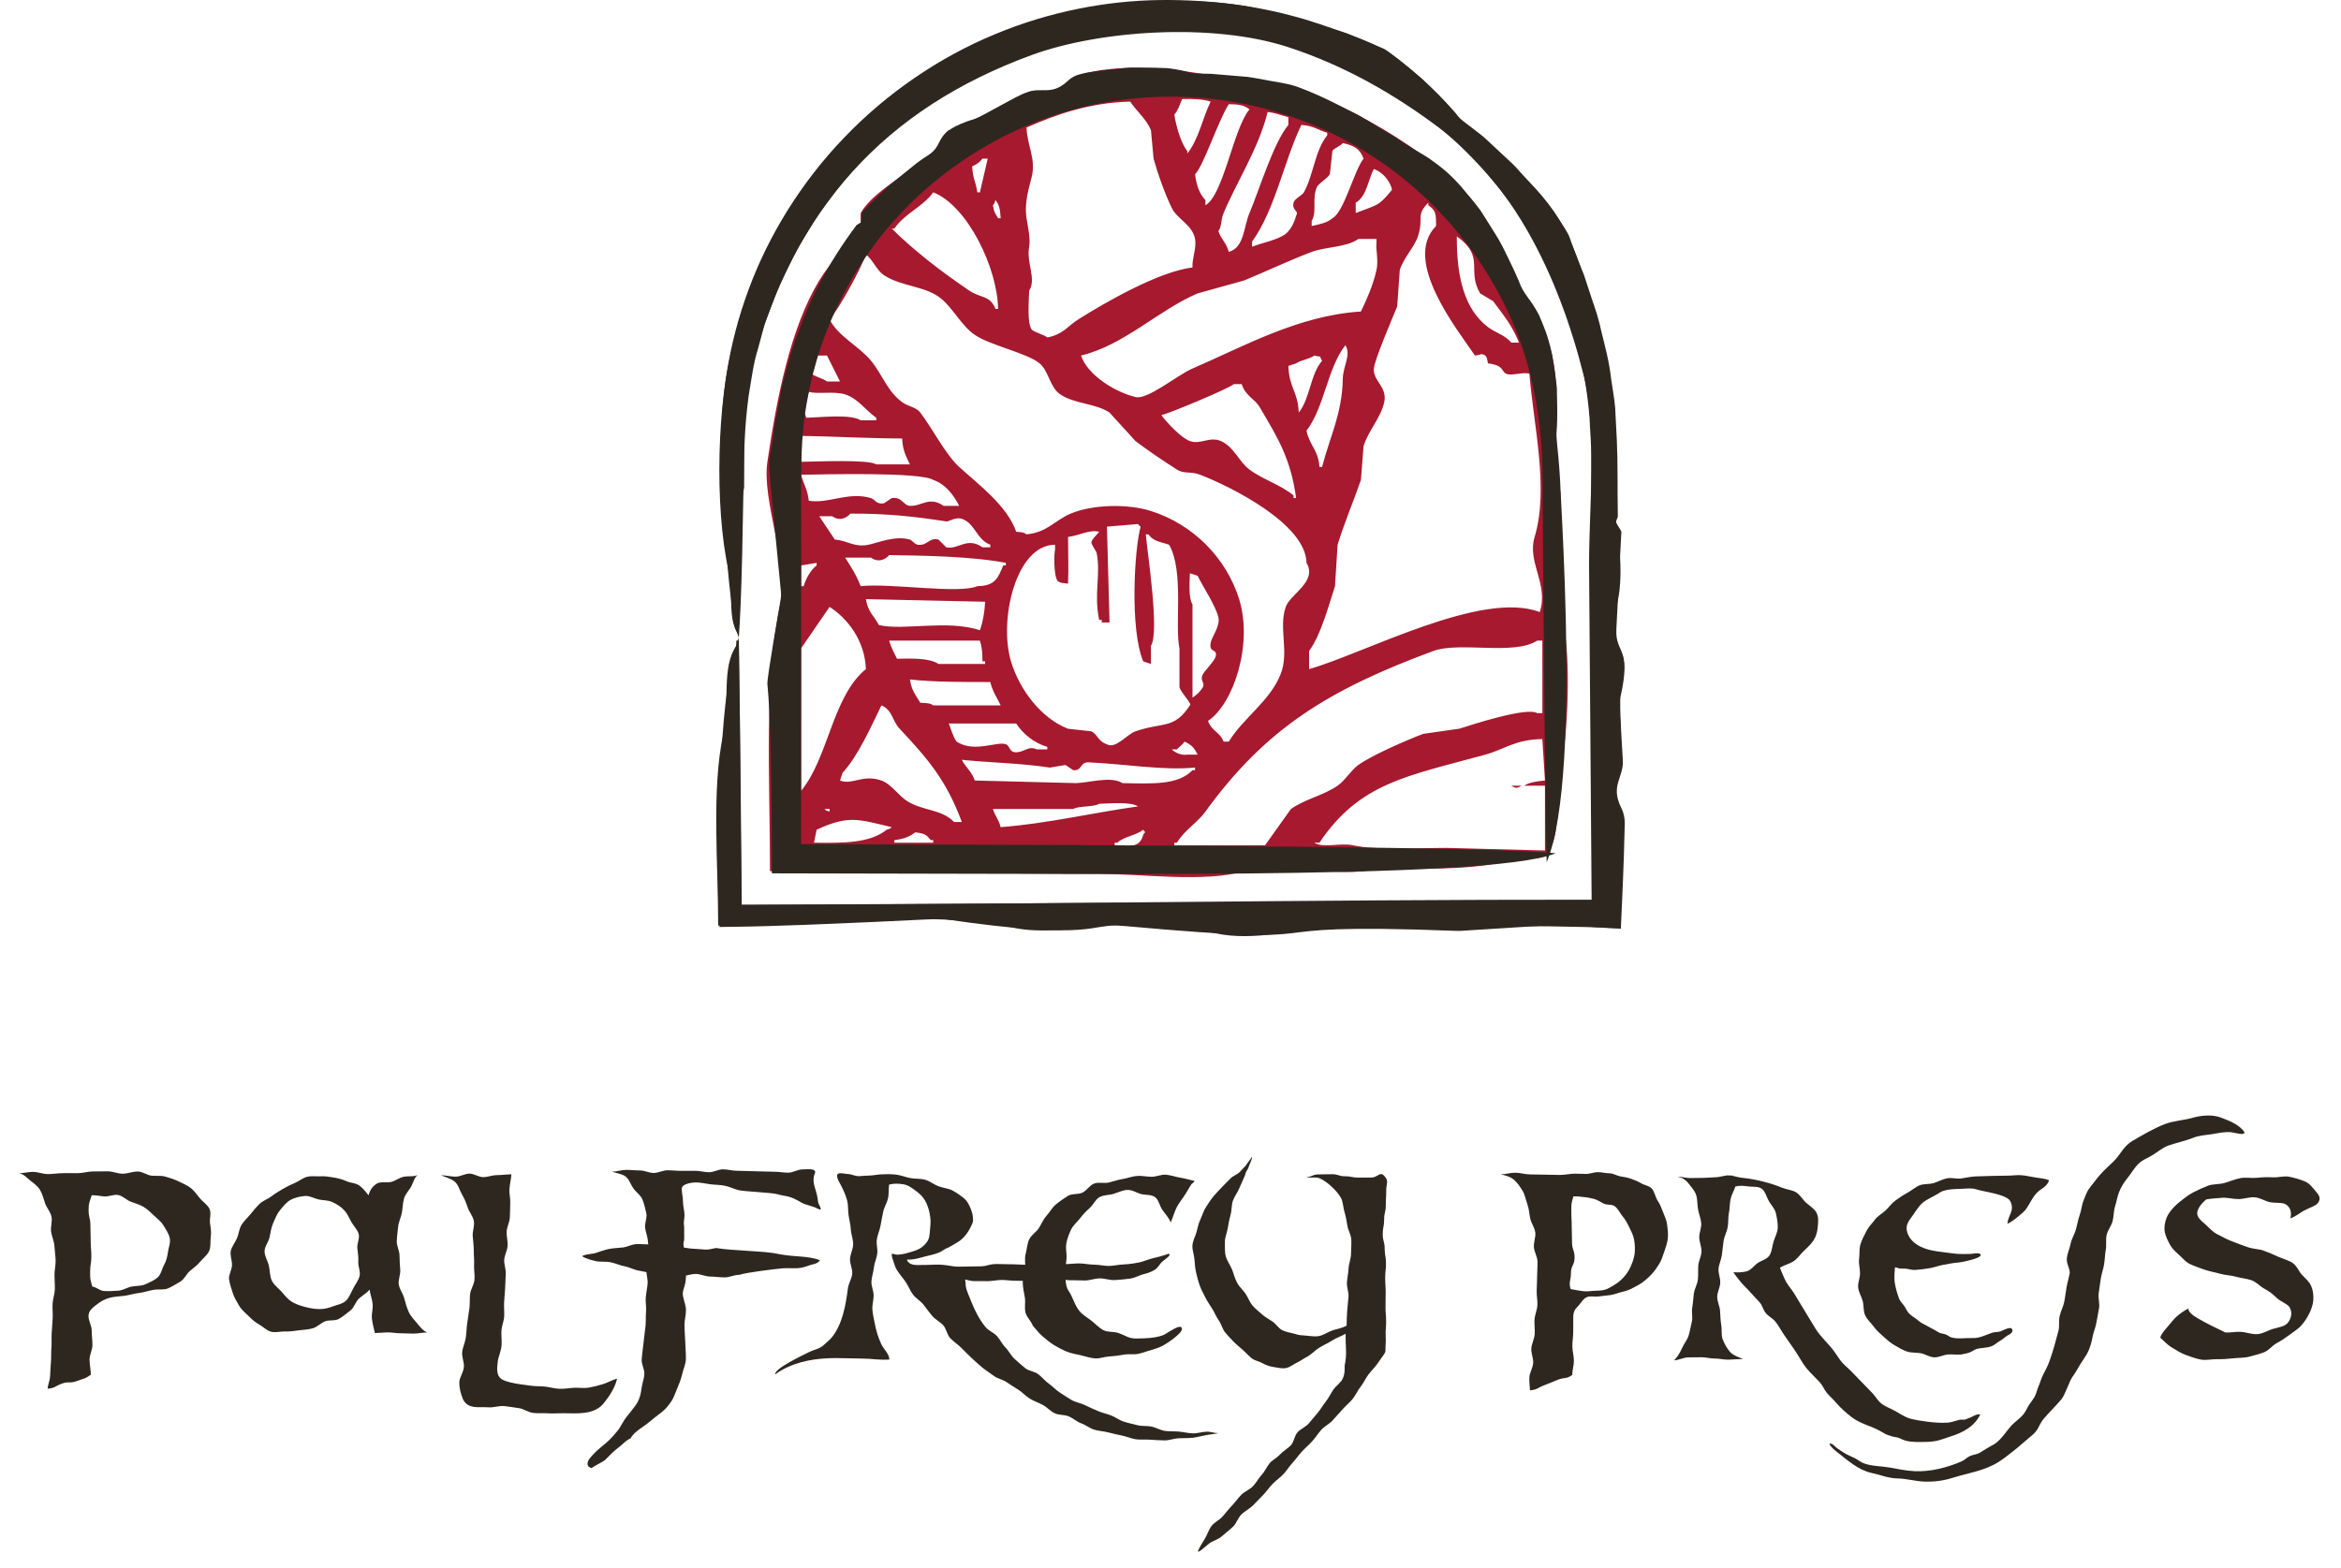 <svg width="100" height="67" viewBox="0 0 100 67" fill="none" xmlns="http://www.w3.org/2000/svg">
  <g style="mix-blend-mode:multiply">
  <path d="M67.989 38.444C55.867 38.434 43.683 38.653 31.673 38.665C31.636 34.902 31.6 31.135 31.562 27.371H31.453C31.453 27.445 31.453 27.52 31.453 27.593C30.807 28.522 31.182 30.047 30.898 31.357C30.386 33.729 30.679 36.85 30.678 39.551C35.06 39.549 39.578 38.834 43.411 39.662C44.341 39.861 45.974 39.712 46.733 39.551C48.065 39.265 50.791 39.637 51.937 39.882C53.597 40.239 55.367 39.679 56.809 39.662C61.256 39.605 65.188 39.492 69.209 39.662C69.246 38.037 69.281 36.413 69.321 34.79C69.244 34.406 68.84 34.084 68.988 33.462C69.144 32.81 69.296 31.67 69.209 30.694C69.187 30.426 69.017 30.191 69.099 29.807C69.186 29.402 69.5 28.689 69.321 28.037C69.284 27.909 69.019 27.588 68.988 27.483C68.836 26.984 69.025 26.044 69.099 25.712C69.393 24.392 69.083 22.629 68.988 21.946C68.988 20.471 68.988 18.994 68.988 17.518C68.377 14.794 68.03 12.355 66.995 10.1C66.107 8.163 64.101 6.575 62.456 5.339C62.231 5.169 62.188 4.906 62.013 4.674C61.493 3.989 59.885 2.546 59.134 2.128C57.809 1.392 55.699 0.88 54.151 0.468C50.902 -0.396 46.262 0.196 43.744 1.133C37.128 3.593 33.43 7.622 31.343 14.64C30.638 17.008 30.506 21.654 31.122 24.384C31.342 25.358 31.059 26.488 31.564 27.151C31.544 25.357 31.425 22.507 31.786 20.84C31.786 20.25 31.786 19.659 31.786 19.069C31.789 17.857 31.831 16.716 32.118 15.637C33.912 8.902 37.818 4.639 44.076 2.35C46.967 1.292 51.794 0.955 55.037 2.017C57.483 2.819 59.595 4.052 61.459 5.45C64.601 7.809 66.554 11.673 67.659 16.079C68.23 18.355 67.88 21.535 67.88 24.162C67.915 28.922 67.952 33.684 67.989 38.444Z" fill="#2E271F"/>
  <path d="M32.891 37.226C37.403 37.223 42.17 37.336 46.842 37.336C48.76 37.337 51.468 37.722 53.153 37.226C54.753 36.754 57.254 37.572 58.8 37.116C59.354 37.116 59.906 37.116 60.46 37.116C61.691 37.115 63.28 37.101 64.337 36.784C65.012 36.581 65.933 36.816 66.108 36.451C66.733 35.571 66.391 34.175 66.661 32.91C66.982 31.401 67.112 28.169 66.772 26.598C66.547 25.56 66.856 24.177 66.661 23.277C66.661 22.539 66.661 21.801 66.661 21.063C66.267 19.253 66.749 16.627 66.218 14.863C65.92 13.874 65.312 13.12 64.889 12.316C64.278 11.154 63.936 10.033 63.227 8.994C61.797 6.891 57.814 4.535 55.144 3.68C54.234 3.388 53.426 3.574 52.377 3.348C50.809 3.009 48.173 2.662 46.398 3.126C45.847 3.271 45.529 3.749 45.069 3.902C44.737 3.902 44.405 3.902 44.073 3.902C43.165 4.158 42.355 4.869 41.527 5.231C41.196 5.341 40.863 5.452 40.53 5.563C40.167 5.812 40.093 6.405 39.756 6.669C38.911 7.328 37.267 8.195 36.765 9.105C36.765 9.253 36.765 9.4 36.765 9.548C36.389 10.243 35.462 11.213 34.995 11.984C33.764 14.017 33.186 16.979 32.78 19.735C32.535 21.402 33.713 24.115 33.333 25.825C32.621 29.027 32.892 33.199 32.891 37.226ZM50.496 4.232C50.945 4.222 51.419 4.239 51.714 4.343C51.369 5.043 51.198 5.977 50.717 6.557V6.447C50.448 6.143 50.229 5.349 50.163 4.896C50.32 4.725 50.399 4.467 50.496 4.232ZM50.939 11.429C49.499 11.601 47.194 12.933 46.066 13.644C45.608 13.932 45.412 14.294 44.737 14.419C44.564 14.284 44.246 14.225 44.073 14.087C43.868 13.775 43.949 12.925 43.962 12.426C44.284 11.909 43.836 11.249 43.962 10.543C44.024 10.197 43.915 9.737 43.851 9.326C43.745 8.62 43.972 7.985 44.073 7.554C44.26 6.762 43.875 6.236 43.851 5.45C45.118 4.891 46.535 4.386 48.28 4.343C48.543 4.748 48.972 5.087 49.165 5.561C49.203 5.967 49.24 6.373 49.277 6.778C49.465 7.456 49.741 8.229 50.052 8.882C50.28 9.362 50.939 9.604 51.049 10.211C51.121 10.608 50.914 11.03 50.939 11.429ZM52.489 4.453C52.91 4.454 53.152 4.493 53.374 4.674C52.688 5.478 52.268 8.331 51.492 8.771C51.492 8.698 51.492 8.623 51.492 8.549C51.234 8.283 51.107 7.911 51.049 7.443C51.388 7.143 52.044 5.144 52.489 4.453ZM54.149 4.786C54.536 4.831 54.694 4.925 55.035 5.007C55.035 5.118 55.035 5.228 55.035 5.339C54.405 6.084 53.779 8.148 53.374 9.103C53.117 9.707 53.158 10.576 52.489 10.764C52.373 10.337 52.182 10.266 52.046 9.879C52.195 9.66 52.145 9.393 52.268 9.104C52.848 7.727 53.761 6.354 54.149 4.786ZM55.589 5.339C56.138 5.377 56.254 5.546 56.695 5.672V5.782C56.165 6.441 56.118 7.446 55.699 8.218C55.628 8.35 55.299 8.485 55.257 8.66C55.173 9.007 55.506 8.992 55.366 9.214C55.283 9.521 55.14 9.813 54.923 9.99C54.565 10.264 53.917 10.368 53.485 10.543C53.485 10.47 53.485 10.395 53.485 10.323C54.467 8.964 54.845 6.888 55.589 5.339ZM57.36 6.114C57.815 6.213 58.1 6.354 58.246 6.778C57.838 7.302 57.412 9.067 56.917 9.325C56.705 9.516 56.368 9.587 56.031 9.657C56.031 9.582 56.031 9.509 56.031 9.435C56.272 9.046 56.033 8.485 56.253 7.996C56.324 7.835 56.72 7.614 56.807 7.443C56.842 7.11 56.88 6.778 56.917 6.447C56.978 6.333 57.263 6.246 57.36 6.114ZM41.969 6.778C42.044 6.778 42.117 6.778 42.192 6.778C42.081 7.258 41.969 7.738 41.858 8.218H41.749C41.682 7.748 41.56 7.664 41.527 7.11C41.739 7.005 41.831 6.955 41.969 6.778ZM58.688 7.221C59.048 7.349 59.371 7.708 59.464 8.107C58.874 8.83 58.855 8.735 57.912 9.103C57.912 8.956 57.912 8.807 57.912 8.659C58.385 8.396 58.439 7.674 58.688 7.221ZM39.865 8.218C41.335 8.794 42.614 11.466 42.634 13.199H42.523C42.292 12.609 41.895 12.749 41.416 12.425C40.263 11.645 39.072 10.737 38.094 9.768H38.206C38.636 9.124 39.426 8.839 39.865 8.218ZM42.523 8.549C42.692 8.759 42.721 8.947 42.745 9.325H42.634C42.51 9.093 42.475 9.122 42.414 8.771C42.502 8.658 42.451 8.741 42.523 8.549ZM63.561 15.526C64.256 15.613 64.121 15.861 64.336 15.969C64.55 16.077 65.07 15.882 65.332 15.969C65.492 18.088 66.18 20.862 65.554 22.944C65.224 24.035 66.164 24.962 65.774 26.155C63.305 25.197 58.261 27.931 55.92 28.591C55.92 28.332 55.92 28.074 55.92 27.815C56.42 27.149 56.755 25.875 57.026 25.048C57.064 24.457 57.1 23.867 57.138 23.277C57.396 22.422 57.841 21.357 58.134 20.509C58.171 20.029 58.206 19.548 58.246 19.069C58.425 18.447 58.987 17.848 59.13 17.186C59.273 16.529 58.636 16.266 58.688 15.748C58.73 15.325 59.495 13.561 59.684 13.092C59.72 12.575 59.758 12.058 59.794 11.541C59.937 11.045 60.42 10.557 60.569 10.101C60.834 9.293 60.458 9.218 61.013 8.661V8.772C61.327 8.99 61.347 9.106 61.344 9.658C59.877 11.13 62.265 14.095 63.005 15.192C63.32 15.158 63.234 15.076 63.449 15.192C63.533 15.312 63.516 15.298 63.561 15.526ZM62.231 10.1C63.461 10.982 62.634 11.53 63.227 12.537C63.412 12.646 63.596 12.757 63.781 12.867C64.231 13.483 64.569 13.863 64.889 14.639C64.778 14.639 64.667 14.639 64.557 14.639C64.293 14.314 63.897 14.231 63.561 13.975C62.572 13.224 62.22 11.879 62.231 10.1ZM58.023 10.211C58.282 10.211 58.54 10.211 58.799 10.211C58.799 10.284 58.799 10.359 58.799 10.433C58.756 10.539 58.893 11.136 58.799 11.54C58.644 12.209 58.393 12.775 58.134 13.311C55.437 13.48 53.064 14.838 50.939 15.747C50.302 16.019 49.005 17.105 48.502 16.965C47.613 16.747 46.457 16.024 46.177 15.192C48.033 14.746 49.484 13.247 51.159 12.537C51.822 12.351 52.488 12.167 53.152 11.982C54.038 11.617 55.11 11.111 56.031 10.764C56.633 10.538 57.53 10.573 58.023 10.211ZM36.988 10.876C37.293 11.103 37.452 11.559 37.763 11.761C38.528 12.259 39.526 12.209 40.199 12.757C40.715 13.178 41.075 13.925 41.638 14.307C42.317 14.77 43.872 15.081 44.406 15.525C44.799 15.851 44.845 16.553 45.292 16.853C45.906 17.266 46.795 17.229 47.396 17.629C47.765 18.035 48.134 18.441 48.504 18.847C49.051 19.261 49.711 19.706 50.274 20.064C50.595 20.268 50.854 20.125 51.27 20.287C52.596 20.799 55.786 22.395 55.809 24.05C56.289 24.851 55.114 25.383 54.923 25.932C54.607 26.843 55.083 27.856 54.703 28.811C54.24 29.968 53.124 30.659 52.489 31.689C52.415 31.689 52.341 31.689 52.268 31.689C52.091 31.25 51.775 31.268 51.603 30.804C52.677 30.095 53.535 27.548 52.932 25.601C52.38 23.824 50.945 22.398 49.166 21.835C48.149 21.513 46.665 21.559 45.736 21.946C45.075 22.221 44.733 22.753 43.852 22.832C43.722 22.743 43.666 22.746 43.409 22.721C43.019 21.603 41.791 20.698 40.974 19.953C40.391 19.422 39.816 18.287 39.312 17.629C39.133 17.392 38.786 17.368 38.538 17.185C37.908 16.724 37.703 16.026 37.208 15.415C36.725 14.812 35.786 14.364 35.438 13.644C35.839 13.211 36.798 11.445 36.988 10.876ZM57.471 14.75C57.729 15.171 57.373 15.614 57.36 16.19C57.328 17.695 56.814 18.638 56.475 19.953H56.364C56.307 19.204 55.944 19.054 55.81 18.404C56.593 17.363 56.688 15.757 57.471 14.75ZM34.884 15.192C35.032 15.192 35.179 15.192 35.327 15.192C35.511 15.562 35.697 15.932 35.882 16.301C35.697 16.301 35.511 16.301 35.327 16.301C35.152 16.165 34.835 16.106 34.663 15.969C34.804 15.776 34.85 15.5 34.884 15.192ZM56.142 15.192C56.501 15.285 56.312 15.14 56.475 15.415C55.972 15.994 55.964 17.032 55.478 17.629C55.441 16.708 55.069 16.596 55.035 15.637C55.144 15.598 55.257 15.562 55.366 15.526C55.573 15.383 55.949 15.345 56.142 15.192ZM52.709 16.412C52.821 16.412 52.932 16.412 53.041 16.412C53.206 16.93 53.598 17.032 53.816 17.407C54.534 18.638 55.13 19.541 55.366 21.282H55.257V21.172C54.712 20.714 53.965 20.504 53.374 20.064C52.929 19.735 52.705 19.086 52.156 18.847C51.665 18.635 51.282 19.011 50.828 18.847C50.457 18.714 49.843 18.055 49.61 17.74C49.977 17.653 52.446 16.626 52.709 16.412ZM34.551 16.743C34.914 16.854 35.632 16.704 36.102 16.853C36.664 17.032 36.986 17.549 37.431 17.849V17.96C37.208 17.96 36.988 17.96 36.766 17.96C36.341 17.684 35.082 17.834 34.441 17.849C34.404 17.739 34.368 17.628 34.33 17.517C34.428 17.37 34.492 16.915 34.551 16.743ZM34.219 18.625C35.548 18.643 37.059 18.733 38.537 18.736C38.562 19.252 38.701 19.493 38.869 19.842C38.389 19.842 37.91 19.842 37.43 19.842C37.09 19.626 34.977 19.722 34.219 19.733C34.219 19.364 34.219 18.994 34.219 18.625ZM34.219 20.287C35.13 20.271 39.323 20.16 39.864 20.507C40.375 20.675 40.747 21.159 40.973 21.615C40.751 21.615 40.529 21.615 40.308 21.615C39.692 21.19 39.379 21.637 38.868 21.615C38.589 21.603 38.536 21.213 38.092 21.283L37.761 21.505C37.425 21.567 37.371 21.331 37.206 21.283C36.224 20.994 35.383 21.542 34.549 21.394C34.495 20.909 34.333 20.7 34.219 20.287ZM36.324 21.947C37.842 21.94 39.018 22.06 40.421 22.28C40.54 22.298 40.81 22.077 41.086 22.169C41.657 22.361 41.707 23.052 42.302 23.276V23.386C42.193 23.386 42.081 23.386 41.97 23.386C41.296 22.922 40.948 23.497 40.421 23.386L40.088 23.055C39.658 22.96 39.64 23.329 39.203 23.276C39.083 23.261 38.935 23.072 38.871 23.055C38.234 22.876 37.519 23.188 37.101 23.276C36.487 23.403 36.21 23.095 35.66 23.055C35.439 22.722 35.217 22.39 34.996 22.058C35.179 22.058 35.365 22.058 35.55 22.058C35.842 22.268 36.135 22.165 36.324 21.947ZM45.624 24.937C45.65 24.193 45.627 23.815 45.624 22.944C46.183 22.864 46.516 22.622 46.952 22.722C46.87 22.84 46.658 23.013 46.62 23.165C46.601 23.243 46.835 23.572 46.842 23.609C47.036 24.587 46.714 25.316 46.952 26.487H47.063V26.598C47.173 26.598 47.285 26.598 47.396 26.598C47.359 25.233 47.323 23.868 47.285 22.503C47.729 22.465 48.17 22.428 48.613 22.392C48.714 22.512 48.605 22.4 48.724 22.503C48.459 23.442 48.253 26.855 48.834 28.259C48.945 28.296 49.056 28.333 49.165 28.371C49.165 28.112 49.165 27.854 49.165 27.595C49.538 27.017 49.019 23.669 48.945 22.834H49.056C49.279 23.142 49.549 23.14 49.941 23.277C50.587 24.403 50.172 26.722 50.383 27.706C50.383 28.259 50.383 28.813 50.383 29.367C50.455 29.614 50.95 30.097 50.828 30.142C50.145 31.173 49.706 30.839 48.502 31.249C48.151 31.369 47.656 32.018 47.284 31.803C46.901 31.679 46.891 31.383 46.619 31.249C46.288 31.213 45.955 31.176 45.623 31.139C44.482 30.698 43.551 29.477 43.186 28.26C42.655 26.48 43.402 23.275 45.068 23.278C45.068 23.351 45.068 23.425 45.068 23.499C45.028 23.614 44.995 24.558 45.179 24.828C45.311 24.914 45.367 24.912 45.624 24.937ZM37.984 23.719C39.408 23.741 41.464 23.765 42.967 24.05V24.161H42.856C42.632 24.678 42.531 25.039 41.749 25.046C40.992 25.388 38.051 24.911 36.765 25.046C36.575 24.556 36.352 24.218 36.101 23.828C36.469 23.828 36.84 23.828 37.207 23.828C37.502 24.039 37.797 23.936 37.984 23.719ZM34.219 24.162C34.44 24.125 34.662 24.087 34.883 24.051V24.162C34.624 24.362 34.437 24.7 34.329 25.047H34.219C34.219 24.752 34.219 24.456 34.219 24.162ZM50.828 24.493C50.939 24.531 51.049 24.568 51.159 24.605C51.4 25.096 51.936 25.896 52.045 26.377C52.133 26.769 51.76 27.189 51.714 27.484C51.644 27.914 52.002 27.699 51.934 28.038C51.898 28.225 51.446 28.679 51.382 28.813C51.241 29.094 51.486 29.158 51.382 29.367C51.251 29.568 51.139 29.677 50.939 29.808C50.939 28.48 50.939 27.152 50.939 25.823C50.768 25.566 50.815 24.925 50.828 24.493ZM36.988 25.601C38.686 25.637 40.382 25.674 42.081 25.712C42.063 26.138 41.983 26.592 41.859 26.929C40.442 26.467 38.601 26.959 37.543 26.708C37.323 26.289 37.081 26.164 36.988 25.601ZM35.437 25.933C36.214 26.431 36.943 27.374 36.988 28.59C35.553 29.76 35.399 32.36 34.22 33.793C34.22 31.764 34.22 29.734 34.22 27.704C34.625 27.114 35.031 26.523 35.437 25.933ZM37.984 27.372C39.275 27.372 40.568 27.372 41.858 27.372C41.938 27.6 41.969 27.89 41.969 28.258H42.08V28.37C41.416 28.37 40.751 28.37 40.087 28.37C39.703 28.11 38.944 28.136 38.317 28.148C38.189 27.875 38.072 27.7 37.984 27.372ZM65.663 27.372C65.737 27.372 65.811 27.372 65.884 27.372C65.884 28.406 65.884 29.44 65.884 30.472C65.811 30.472 65.737 30.472 65.663 30.472C65.226 30.202 62.911 30.953 62.342 31.136C61.825 31.21 61.308 31.285 60.791 31.358C60.117 31.615 58.627 32.256 58.023 32.687C57.712 32.907 57.451 33.358 57.138 33.573C56.513 34.001 55.778 34.127 55.144 34.568C54.777 35.085 54.407 35.602 54.038 36.119C52.746 36.119 51.455 36.119 50.163 36.119V36.008H50.273C50.608 35.459 51.14 35.165 51.491 34.679C54.078 31.114 56.769 29.465 61.234 27.814C62.344 27.406 64.701 28.016 65.663 27.372ZM38.87 29.033C39.854 29.144 41.152 29.144 42.302 29.143C42.399 29.543 42.583 29.806 42.746 30.14C41.786 30.14 40.827 30.14 39.866 30.14C39.724 30.043 39.594 30.041 39.313 30.029C39.114 29.692 38.944 29.527 38.87 29.033ZM37.652 30.14C38.128 30.343 38.108 30.796 38.427 31.136C39.593 32.386 40.414 33.303 41.085 35.122C40.974 35.122 40.863 35.122 40.752 35.122C40.217 34.568 39.459 34.663 38.759 34.237C38.407 34.021 38.06 33.491 37.652 33.352C36.831 33.071 36.418 33.559 35.882 33.352C35.918 33.241 35.955 33.13 35.992 33.02C36.65 32.319 37.227 31.009 37.652 30.14ZM40.53 30.916C41.49 30.916 42.451 30.916 43.409 30.916C43.688 31.348 44.184 31.761 44.738 31.911V32.022C44.591 32.022 44.445 32.022 44.297 32.022C43.956 31.87 43.831 32.073 43.521 32.132C43.086 32.216 43.169 31.871 42.968 31.8C42.58 31.667 41.612 32.181 40.864 31.689C40.713 31.499 40.627 31.153 40.53 30.916ZM65.884 31.58C65.922 32.17 65.959 32.761 65.996 33.351C65.697 33.375 65.303 33.432 65.109 33.573C65.405 33.573 65.7 33.573 65.996 33.573C65.996 34.495 65.996 35.418 65.996 36.341C64.593 36.303 63.191 36.267 61.788 36.23C60.509 36.23 58.893 36.355 57.8 36.119C57.26 36.002 56.524 36.249 56.141 36.009C56.214 36.009 56.288 36.009 56.361 36.009C58.078 33.45 60.117 33.158 63.448 32.246C64.286 32.014 64.716 31.599 65.884 31.58ZM50.605 31.689C50.922 31.85 50.996 31.931 51.16 32.245C51.012 32.245 50.864 32.245 50.717 32.245C50.564 32.273 50.269 32.23 50.052 32.022C50.126 32.022 50.2 32.022 50.273 32.022C50.393 31.89 50.496 31.84 50.605 31.689ZM41.085 32.465C42.106 32.581 43.568 32.602 44.849 32.798C45.069 32.761 45.291 32.723 45.513 32.687L45.845 32.909C46.237 32.948 46.117 32.559 46.509 32.575C48.084 32.646 49.665 32.928 51.049 32.798V32.909H50.939C50.332 33.549 49.238 33.488 47.948 33.462C47.451 33.149 46.529 33.45 45.956 33.462C44.517 33.424 43.078 33.387 41.638 33.351C41.508 32.963 41.269 32.816 41.085 32.465ZM64.999 33.573C64.808 33.687 64.748 33.692 64.556 33.573C64.704 33.573 64.851 33.573 64.999 33.573ZM46.951 34.346C47.448 34.33 48.305 34.253 48.612 34.457C46.638 34.735 44.695 35.198 42.744 35.343C42.65 34.98 42.521 34.906 42.413 34.567C43.556 34.567 44.7 34.567 45.844 34.567C46.076 34.428 46.723 34.494 46.951 34.346ZM35.215 34.568C35.29 34.568 35.364 34.568 35.437 34.568V34.679C35.243 34.611 35.33 34.658 35.215 34.568ZM34.772 36.008C34.81 35.824 34.847 35.639 34.883 35.455C36.27 34.807 36.695 35.021 38.094 35.344C37.981 35.433 38.064 35.383 37.874 35.455C37.163 36.022 36.089 36.025 34.772 36.008ZM48.834 35.455C48.972 35.628 48.905 35.511 48.834 35.677C48.678 36.22 48.309 36.162 47.616 36.119V36.008H47.727C48.018 35.744 48.521 35.703 48.834 35.455ZM39.092 35.566C39.488 35.613 39.568 35.659 39.756 35.897H39.864V36.008C39.311 36.008 38.758 36.008 38.205 36.008V35.897C38.572 35.857 38.87 35.753 39.092 35.566Z" fill="#A6192E"/>
  <path d="M40.311 39.271C46.907 40.235 46.496 39.431 47.966 39.563C58.48 40.505 51.954 39.379 62.232 39.777L62.384 39.776C65.748 39.562 66.757 39.493 67.213 39.499C67.442 39.502 67.532 39.525 67.71 39.558C67.754 39.567 67.804 39.575 67.863 39.585L67.961 39.601C68.015 39.605 68.073 39.611 68.136 39.616C68.391 39.637 68.737 39.66 69.238 39.683C69.294 38.266 69.356 37.377 69.404 35.196C69.409 34.961 69.36 34.726 69.258 34.525C68.772 33.562 69.363 33.234 69.323 32.481C69.303 32.134 69.16 30.055 69.228 29.752C69.707 27.613 68.991 27.951 69.046 26.88L69.26 22.71L69.022 22.312L69.109 22.075C69.087 20.86 69.112 19.786 69.066 18.801C69.04 18.307 69.016 17.843 68.993 17.405C68.953 16.97 68.874 16.565 68.822 16.184C68.737 15.417 68.552 14.772 68.416 14.206C68.298 13.634 68.134 13.166 67.996 12.764C67.863 12.361 67.753 12.025 67.661 11.744C67.549 11.472 67.46 11.252 67.384 11.073C67.242 10.711 67.171 10.501 67.117 10.344C67.018 10.025 66.967 9.917 66.468 9.219C66.342 9.046 66.19 8.835 66.003 8.575C65.81 8.318 65.542 8.041 65.244 7.697C65.093 7.527 64.929 7.344 64.753 7.144C64.57 6.952 64.35 6.763 64.128 6.55C63.903 6.339 63.661 6.116 63.401 5.873C63.128 5.647 62.822 5.424 62.505 5.177C62.417 5.109 62.333 5.028 62.262 4.942C62.192 4.808 61.503 4.11 60.783 3.403C60.027 2.756 59.227 2.114 59.086 2.071C58.668 1.908 58.15 1.692 57.547 1.429C56.919 1.225 56.209 0.951 55.4 0.73C53.777 0.275 51.765 -0.027 49.529 0.002C47.296 0.031 44.837 0.483 42.475 1.474C40.112 2.454 37.874 3.983 36.052 5.889C34.224 7.79 32.827 10.063 31.974 12.382C31.113 14.701 30.778 17.044 30.826 19.101C30.938 23.146 31.171 26.17 31.556 27.249C31.612 26.635 31.663 25.395 31.705 23.623C31.722 22.736 31.742 21.717 31.764 20.577C31.78 19.421 31.802 18.203 31.983 16.893C32.097 16.24 32.172 15.554 32.388 14.872C32.481 14.528 32.575 14.178 32.671 13.821C32.8 13.476 32.932 13.126 33.066 12.77C33.133 12.592 33.2 12.412 33.267 12.23C33.346 12.054 33.437 11.882 33.522 11.706C33.694 11.354 33.868 10.997 34.046 10.636C34.258 10.292 34.471 9.945 34.687 9.592C34.892 9.231 35.142 8.896 35.403 8.561C36.392 7.184 37.668 5.912 39.15 4.813C40.629 3.713 42.327 2.761 44.214 2.164C46.092 1.548 48.125 1.221 50.213 1.24C52.302 1.242 54.428 1.683 56.45 2.461C60.5 4.016 64.089 7.196 66.097 11.294C67.107 13.335 67.725 15.583 67.902 17.875C67.923 18.456 67.981 19.008 67.975 19.614L67.978 21.412C67.98 22.611 67.983 23.809 67.985 25.006C68 29.553 68.014 34.071 68.027 38.473C53.707 38.548 40.614 38.617 31.686 38.663C31.659 35.787 31.636 33.355 31.618 31.466C31.588 29.444 31.566 28.003 31.555 27.25C31.152 28.352 30.925 30.178 30.81 32.305C30.753 33.369 30.724 34.508 30.715 35.671C30.715 36.253 30.715 36.839 30.715 37.425C30.722 38.158 30.732 38.888 30.738 39.61C31.176 39.604 31.611 39.598 32.041 39.59C32.328 39.583 32.612 39.575 32.893 39.568C33.455 39.548 34.001 39.53 34.528 39.513C35.58 39.468 36.55 39.427 37.383 39.392C39.048 39.312 40.168 39.252 40.311 39.271Z" fill="#2E271F"/>
  <path d="M66.481 18.506C66.553 17.776 66.506 17.14 66.504 16.576C66.45 16.022 66.369 15.551 66.299 15.146C66.135 14.34 65.897 13.832 65.74 13.458C65.364 12.732 65.086 12.607 64.869 11.984C64.642 11.444 64.393 10.973 64.186 10.538C63.966 10.109 63.718 9.76 63.519 9.431C63.414 9.268 63.317 9.115 63.225 8.972C63.118 8.838 63.019 8.713 62.925 8.595C62.733 8.361 62.565 8.157 62.417 7.976C61.797 7.273 61.403 7.035 61.053 6.773C60.688 6.523 60.281 6.344 59.548 5.831C59.164 5.601 58.68 5.311 58.044 4.929C57.379 4.603 56.58 4.144 55.493 3.736L55.364 3.69C54.889 3.535 54.443 3.5 54.064 3.418C53.68 3.349 53.351 3.276 53.053 3.265C52.465 3.216 52.047 3.179 51.741 3.155C51.13 3.145 50.969 3.139 50.809 3.096C50.647 3.06 50.487 2.985 49.864 2.911C49.553 2.896 49.127 2.886 48.525 2.887C48.222 2.873 47.883 2.925 47.492 2.967C47.103 3.027 46.65 3.035 46.164 3.164C45.957 3.21 45.761 3.313 45.613 3.456C44.909 4.119 44.481 3.688 43.844 3.955C43.533 4.036 41.92 4.988 41.661 5.072C39.751 5.654 40.426 6.141 39.635 6.643C39.635 6.643 39.435 6.764 39.157 6.971C38.886 7.19 38.525 7.482 38.163 7.774C37.798 8.067 37.489 8.417 37.231 8.656C36.98 8.902 36.812 9.067 36.812 9.067L36.784 9.5L36.591 9.616C35.297 11.344 34.556 12.898 34.115 14.165C33.858 14.788 33.715 15.354 33.585 15.846C33.518 16.091 33.455 16.318 33.398 16.529C33.358 16.743 33.322 16.941 33.29 17.122C33.148 17.849 33.051 18.33 33.023 18.67C32.979 19.006 32.94 19.196 32.913 19.339C32.793 19.919 32.831 19.748 33.36 25.302C33.369 25.399 33.366 25.499 33.349 25.595C33.308 25.84 32.757 28.977 32.781 29.221C32.849 29.921 32.895 30.961 32.925 32.258C32.935 32.907 32.947 33.619 32.957 34.387C32.962 35.303 32.967 36.285 32.972 37.318C35.943 37.323 39.406 37.332 42.976 37.339C46.375 37.349 49.878 37.355 53.117 37.325C59.592 37.262 65.014 37.055 66.453 36.461C65.25 36.333 61.285 36.242 55.477 36.18C52.574 36.159 49.211 36.134 45.5 36.107C42.027 36.096 38.231 36.084 34.22 36.071C34.221 32.167 34.222 28.06 34.224 23.85C34.223 22.731 34.222 21.606 34.221 20.476C34.231 19.347 34.264 18.297 34.462 17.217C34.824 15.078 35.641 13.004 36.846 11.178C39.255 7.512 43.262 4.982 47.49 4.33C49.602 3.993 51.759 4.086 53.774 4.577C55.792 5.067 57.67 5.955 59.282 7.122C62.512 9.461 64.662 12.864 65.422 16.252C65.831 17.958 65.917 19.578 65.896 21.232C65.91 22.86 65.921 24.392 65.933 25.816C65.98 31.512 66.028 35.475 66.068 36.842C66.878 34.915 66.977 30.458 66.885 26.419C66.838 24.4 66.744 22.486 66.666 21.045C66.617 19.605 66.453 18.628 66.481 18.506Z" fill="#2E271F"/>
  </g>
  <path d="M94.874 47.755C94.829 47.738 94.786 47.723 94.741 47.712C94.407 47.628 94.01 47.665 93.677 47.759C93.28 47.873 92.874 47.884 92.481 48.03C92.053 48.189 91.521 48.499 91.106 48.742C90.697 48.98 90.593 49.33 90.272 49.64C90.094 49.814 89.908 49.973 89.739 50.162C89.574 50.345 89.436 50.541 89.28 50.736C89.127 50.928 89.096 51.083 89.01 51.281C88.923 51.481 88.915 51.704 88.841 51.907C88.768 52.113 88.736 52.321 88.68 52.525C88.622 52.736 88.492 52.933 88.452 53.136C88.407 53.351 88.311 53.564 88.288 53.764C88.266 53.984 88.41 54.188 88.415 54.383C88.379 54.593 88.311 54.805 88.276 55.008C88.238 55.217 88.22 55.425 88.178 55.626C88.137 55.835 88.023 56.035 87.981 56.237C87.934 56.446 87.982 56.663 87.931 56.863C87.817 57.3 87.694 57.757 87.539 58.182C87.472 58.367 87.38 58.548 87.285 58.722C87.193 58.889 87.162 59.051 87.085 59.224C87.024 59.359 86.998 59.496 86.937 59.632C86.872 59.775 86.766 59.888 86.68 60.022C86.593 60.16 86.524 60.328 86.419 60.452C86.309 60.581 86.159 60.691 86.033 60.804C85.728 61.075 85.523 61.513 85.175 61.715C84.968 61.836 84.782 61.935 84.587 62.064C84.449 62.155 84.285 62.152 84.14 62.22C84.015 62.28 83.93 62.384 83.797 62.442C83.188 62.707 82.456 62.896 81.789 62.863C81.423 62.845 81.078 62.772 80.718 62.707C80.359 62.644 79.949 62.654 79.614 62.526C79.472 62.473 79.361 62.372 79.232 62.307C79.072 62.225 78.914 62.172 78.765 62.074C78.664 62.006 78.544 61.935 78.445 61.858C78.354 61.788 78.279 61.657 78.143 61.691C78.206 61.84 78.364 61.957 78.49 62.057C78.944 62.414 79.394 62.822 79.957 62.941C80.319 63.018 80.674 63.168 81.047 63.173C81.43 63.177 81.806 63.292 82.191 63.308C82.603 63.326 83.018 63.271 83.412 63.147C84.071 62.939 84.74 62.854 85.341 62.489C85.566 62.351 85.769 62.186 85.976 62.025C86.201 61.851 86.415 61.656 86.634 61.472C86.768 61.359 86.923 61.245 87.017 61.094C87.114 60.936 87.175 60.769 87.302 60.622C87.548 60.332 87.823 60.073 88.067 59.778C88.21 59.604 88.401 59.008 88.526 58.837C88.659 58.653 88.763 58.463 88.869 58.285C88.989 58.087 89.128 57.914 89.209 57.729C89.302 57.514 89.356 57.308 89.389 57.119C89.426 56.917 89.521 56.714 89.553 56.504C89.585 56.301 89.636 56.093 89.667 55.885C89.696 55.681 89.62 55.471 89.649 55.263C89.677 55.059 89.708 54.852 89.737 54.645C89.767 54.438 89.847 54.232 89.88 54.026C89.913 53.819 89.915 53.611 89.952 53.405C89.99 53.198 89.944 52.983 89.987 52.779C90.03 52.57 90.196 52.377 90.245 52.174C90.297 51.966 90.285 51.75 90.348 51.551C90.413 51.344 90.445 51.129 90.523 50.932C90.613 50.706 90.728 50.526 90.877 50.341C91.053 50.12 91.182 49.887 91.354 49.722C91.534 49.548 91.744 49.484 91.946 49.359C92.173 49.221 92.383 49.033 92.628 48.948C92.965 48.831 93.334 48.757 93.663 48.626C93.942 48.514 94.176 48.509 94.474 48.464C94.742 48.424 95.029 48.349 95.308 48.379C95.451 48.393 96.096 48.596 95.794 48.273C95.55 48.011 95.2 47.878 94.874 47.755Z" fill="#2E271F"/>
  <path d="M68.756 50.135C68.916 50.135 69.065 50.24 69.212 50.265C69.372 50.292 69.521 50.314 69.664 50.365C69.819 50.421 69.965 50.477 70.099 50.559C70.244 50.647 70.424 50.657 70.544 50.772C70.673 50.894 70.707 51.148 70.804 51.294C70.909 51.452 70.972 51.612 71.038 51.788C71.108 51.971 71.189 52.13 71.214 52.326C71.238 52.523 71.265 52.717 71.243 52.919C71.222 53.111 71.16 53.291 71.093 53.481C71.03 53.655 70.977 53.844 70.875 54.009C70.785 54.156 70.68 54.31 70.553 54.445C70.442 54.566 70.312 54.682 70.172 54.789C70.046 54.886 69.898 54.952 69.748 55.035C69.615 55.111 69.455 55.165 69.28 55.205C69.125 55.24 68.965 55.314 68.797 55.337C68.636 55.362 68.468 55.369 68.308 55.395C68.137 55.424 67.957 55.368 67.81 55.417C67.632 55.475 67.53 55.688 67.417 55.802C67.286 55.932 67.204 56.041 67.204 56.285C67.204 56.492 67.203 56.699 67.203 56.906C67.203 57.114 67.166 57.319 67.166 57.525C67.166 57.731 67.232 57.938 67.232 58.145C67.232 58.352 67.162 58.543 67.162 58.749C66.899 58.941 66.855 58.838 66.553 58.954C66.251 59.072 66.254 59.08 65.951 59.197C65.648 59.315 65.675 59.379 65.354 59.409C65.354 59.235 65.317 59.079 65.33 58.846C65.343 58.656 65.475 58.458 65.493 58.237C65.507 58.043 65.397 57.826 65.414 57.611C65.43 57.412 65.542 57.213 65.557 57.003C65.573 56.801 65.536 56.59 65.549 56.381C65.565 56.177 65.662 55.976 65.672 55.768C65.682 55.563 65.635 55.352 65.642 55.145C65.649 54.938 65.659 54.73 65.661 54.524C65.662 54.316 65.683 54.107 65.677 53.903C65.672 53.694 65.536 53.493 65.523 53.29C65.508 53.08 65.608 52.862 65.582 52.663C65.555 52.45 65.41 52.268 65.368 52.073C65.323 51.862 65.315 51.657 65.249 51.471C65.176 51.265 65.141 51.052 65.041 50.886C64.93 50.702 64.807 50.519 64.655 50.397C64.497 50.271 64.309 50.226 64.104 50.179C64.318 50.179 64.507 50.109 64.72 50.109C64.934 50.109 65.147 50.182 65.361 50.182C65.573 50.182 65.785 50.193 65.998 50.193C66.21 50.193 66.424 50.205 66.635 50.205C66.85 50.205 67.063 50.15 67.275 50.15C67.49 50.15 67.582 50.162 67.749 50.162C67.917 50.162 68.083 50.085 68.251 50.085C68.422 50.084 68.588 50.135 68.756 50.135ZM67.211 51.12C67.115 51.434 67.122 51.437 67.122 51.767C67.122 52.093 67.139 52.093 67.139 52.422C67.139 52.751 67.152 52.751 67.152 53.079C67.152 53.408 67.261 53.408 67.261 53.736C67.261 54.066 67.106 54.066 67.106 54.395C67.106 54.724 66.999 54.764 67.091 55.08C67.294 55.118 67.48 55.157 67.625 55.172C67.787 55.191 67.944 55.165 68.089 55.156C68.253 55.148 68.41 55.149 68.55 55.111C68.713 55.068 68.852 54.965 68.984 54.888C69.135 54.801 69.256 54.687 69.368 54.565C69.49 54.429 69.587 54.28 69.66 54.114C69.737 53.936 69.806 53.756 69.827 53.56C69.847 53.365 69.839 53.16 69.802 52.961C69.768 52.774 69.678 52.611 69.593 52.432C69.515 52.271 69.43 52.114 69.311 51.971C69.204 51.843 69.119 51.647 68.976 51.541C68.852 51.447 68.665 51.502 68.512 51.432C68.375 51.369 68.244 51.268 68.085 51.227C67.941 51.191 67.792 51.161 67.63 51.148C67.483 51.134 67.417 51.114 67.211 51.12Z" fill="#2E271F"/>
  <path d="M73.788 50.211C73.981 50.213 74.181 50.299 74.384 50.322C74.58 50.343 74.778 50.369 74.978 50.41C75.173 50.449 75.37 50.498 75.561 50.554C75.757 50.612 75.949 50.677 76.13 50.752C76.324 50.831 76.544 50.844 76.712 50.941C76.9 51.048 77.006 51.265 77.149 51.391C77.317 51.538 77.502 51.646 77.592 51.815C77.695 52.005 77.668 52.215 77.648 52.428C77.631 52.614 77.596 52.799 77.467 53.001C77.369 53.153 77.23 53.288 77.057 53.448C76.923 53.573 76.808 53.757 76.624 53.886C76.471 53.994 76.221 54.057 76.03 54.166C76.11 54.348 76.2 54.597 76.297 54.773C76.396 54.946 76.526 55.084 76.632 55.255C76.944 55.761 77.244 56.276 77.559 56.783C77.758 57.099 78.029 57.344 78.261 57.627C78.383 57.778 78.489 57.956 78.602 58.111C78.742 58.304 78.925 58.436 79.09 58.606C79.386 58.908 79.672 59.214 79.971 59.514C80.092 59.638 80.173 59.789 80.299 59.912C80.452 60.062 80.624 60.127 80.817 60.219C81.081 60.344 81.329 60.546 81.612 60.621C81.841 60.679 82.106 60.721 82.342 60.75C82.612 60.785 82.882 60.802 83.16 60.792C83.297 60.786 83.426 60.747 83.561 60.707C83.623 60.69 83.676 60.669 83.743 60.661C83.814 60.654 83.881 60.673 83.951 60.655C83.999 60.644 84.05 60.608 84.102 60.594C84.257 60.55 84.422 60.402 84.589 60.438C84.349 60.953 83.833 61.223 83.321 61.379C83.117 61.442 82.912 61.532 82.701 61.571C82.482 61.613 82.269 61.617 82.042 61.617C81.79 61.617 81.519 61.614 81.286 61.518C81.175 61.471 81.104 61.425 80.976 61.408C80.869 61.394 80.76 61.356 80.659 61.324C80.561 61.292 80.467 61.237 80.378 61.182C79.976 60.938 79.474 60.848 79.101 60.557C78.864 60.372 78.634 60.176 78.439 59.944C78.262 59.732 78.055 59.59 77.924 59.348C77.851 59.215 77.782 59.109 77.671 58.995C77.41 58.726 77.149 58.492 76.955 58.156C76.734 57.771 76.47 57.415 76.218 57.05C76.087 56.863 75.978 56.639 75.834 56.466C75.709 56.316 75.518 56.238 75.404 56.075C75.307 55.939 75.275 55.763 75.159 55.639C75.018 55.485 74.88 55.348 74.761 55.209C74.617 55.044 74.467 54.916 74.359 54.778C74.204 54.584 74.118 54.484 74.046 54.361C74.258 54.376 74.422 54.367 74.597 54.327C74.797 54.28 74.924 54.081 75.077 53.973C75.239 53.859 75.472 53.815 75.581 53.651C75.692 53.486 75.701 53.251 75.759 53.057C75.816 52.864 75.932 52.669 75.94 52.466C75.947 52.261 75.905 52.042 75.862 51.847C75.819 51.645 75.656 51.493 75.561 51.324C75.458 51.146 75.412 50.907 75.256 50.794C75.103 50.682 74.88 50.723 74.679 50.695C74.505 50.673 74.338 50.646 74.128 50.701C74.091 50.849 73.975 51.011 73.923 51.247C73.883 51.423 73.895 51.634 73.851 51.847C73.814 52.032 73.838 52.241 73.799 52.447C73.765 52.638 73.659 52.82 73.626 53.023C73.596 53.218 73.581 53.418 73.555 53.618C73.53 53.815 73.432 54.007 73.411 54.207C73.391 54.407 73.496 54.617 73.483 54.816C73.472 55.02 73.355 55.218 73.354 55.414C73.354 55.62 73.463 55.818 73.476 56.012C73.489 56.222 73.492 56.42 73.525 56.609C73.562 56.819 73.52 57.045 73.584 57.22C73.659 57.42 73.772 57.609 73.888 57.752C74.013 57.907 74.28 57.999 74.46 58.067C74.264 58.071 74.007 58.095 73.824 58.098C73.628 58.101 73.436 58.047 73.256 58.051C73.057 58.053 72.867 57.992 72.688 57.995C72.488 57.998 72.299 57.998 72.123 58C71.919 58.001 71.684 58.126 71.512 58.126C71.615 58.029 71.763 57.816 71.862 57.585C71.93 57.423 72.076 57.26 72.138 57.049C72.192 56.871 72.224 56.666 72.273 56.461C72.316 56.276 72.25 56.054 72.29 55.851C72.326 55.659 72.329 55.46 72.359 55.258C72.388 55.063 72.505 54.878 72.528 54.678C72.549 54.478 72.531 54.276 72.545 54.076C72.561 53.875 72.676 53.679 72.683 53.48C72.689 53.276 72.589 53.074 72.587 52.877C72.584 52.669 72.686 52.461 72.671 52.268C72.655 52.058 72.566 51.861 72.535 51.675C72.499 51.462 72.513 51.239 72.455 51.066C72.385 50.854 72.226 50.695 72.12 50.559C71.99 50.392 71.813 50.297 71.623 50.273C71.813 50.271 72.002 50.337 72.174 50.337C72.365 50.336 72.545 50.333 72.715 50.331C72.909 50.33 73.089 50.306 73.252 50.305C73.454 50.305 73.633 50.231 73.789 50.231C74.682 50.241 73.297 50.211 73.788 50.211Z" fill="#2E271F"/>
  <path d="M87.531 50.434C87.442 50.704 87.229 50.762 87.043 50.935C86.812 51.146 86.701 51.473 86.505 51.716C86.406 51.837 85.844 52.298 85.75 52.279C85.793 51.892 86.066 51.739 85.878 51.336C85.734 51.03 84.737 50.925 84.43 50.823C84.23 50.757 84.017 50.786 83.805 50.797C83.514 50.81 83.284 50.799 83.005 50.889C82.919 50.916 82.852 50.967 82.777 51.012C82.613 51.108 82.453 51.187 82.289 51.28C82.023 51.433 81.896 51.666 81.724 51.909C81.552 52.154 81.376 52.336 81.469 52.647C81.556 52.943 81.767 53.129 82.032 53.265C82.445 53.478 82.998 53.492 83.45 53.561C83.674 53.595 83.921 53.58 84.146 53.582C84.242 53.583 84.525 53.507 84.598 53.595C84.691 53.703 84.272 53.816 84.203 53.833C84.024 53.875 83.846 53.93 83.661 53.946C83.419 53.967 83.207 54.009 82.972 54.054C82.782 54.09 82.594 54.167 82.402 54.194C82.21 54.222 82.01 54.253 81.817 54.264C81.692 54.27 81.573 54.237 81.451 54.216C81.347 54.199 81.246 54.216 81.143 54.201C81.076 54.191 81.015 54.148 80.946 54.154C80.935 54.374 80.905 54.569 80.935 54.786C80.967 55.017 81.033 55.231 81.108 55.453C81.152 55.585 81.234 55.661 81.318 55.769C81.402 55.877 81.438 55.994 81.53 56.101C81.648 56.238 81.817 56.313 81.949 56.433C82.055 56.53 82.204 56.589 82.329 56.662C82.484 56.752 82.655 56.829 82.803 56.926C82.892 56.985 83.001 56.978 83.115 57.02C83.204 57.054 83.27 57.124 83.366 57.15C83.657 57.227 83.977 57.162 84.276 57.174C84.555 57.185 84.824 57.043 85.088 56.951C85.193 56.914 85.315 56.922 85.426 56.898C85.536 56.874 85.954 56.601 85.964 56.853C85.969 56.971 85.806 57.033 85.727 57.082C85.636 57.14 85.566 57.217 85.472 57.271C85.388 57.32 85.311 57.372 85.238 57.429C85.027 57.596 84.764 57.579 84.514 57.622C84.39 57.644 84.323 57.692 84.219 57.751C84.099 57.818 83.947 57.842 83.813 57.87C83.617 57.907 83.41 57.858 83.215 57.875C83.017 57.893 82.82 58.005 82.624 57.998C82.424 57.991 82.237 57.857 82.045 57.823C81.847 57.788 81.639 57.812 81.455 57.749C81.265 57.683 81.094 57.576 80.923 57.478C80.751 57.379 80.603 57.245 80.455 57.113C80.308 56.981 80.161 56.852 80.04 56.687C79.925 56.529 79.76 56.389 79.673 56.201C79.591 56.026 79.621 55.797 79.569 55.594C79.519 55.408 79.399 55.226 79.375 55.015C79.353 54.823 79.454 54.617 79.454 54.404C79.454 54.192 79.387 53.986 79.415 53.792C79.442 53.583 79.415 53.359 79.472 53.17C79.532 52.971 79.64 52.782 79.728 52.603C79.82 52.419 79.976 52.271 80.095 52.111C80.216 51.948 80.405 51.856 80.552 51.715C80.696 51.577 80.811 51.408 80.976 51.291C81.139 51.175 81.301 51.062 81.481 50.966C81.656 50.873 81.811 50.724 81.999 50.648C82.183 50.575 82.407 50.61 82.6 50.552C82.79 50.496 82.97 50.39 83.167 50.349C83.362 50.309 83.573 50.381 83.773 50.356C83.969 50.331 84.164 50.28 84.363 50.269C84.563 50.258 85.554 50.233 85.752 50.235C85.955 50.237 86.157 50.199 86.354 50.217C86.555 50.233 86.751 50.282 86.945 50.312C87.142 50.348 87.348 50.351 87.531 50.434Z" fill="#2E271F"/>
  <path d="M92.459 52.491C92.459 52.276 92.522 52.043 92.644 51.853C92.755 51.681 92.923 51.503 93.111 51.353C93.279 51.221 93.468 51.067 93.677 50.955C93.874 50.851 94.098 50.751 94.318 50.666C94.531 50.584 94.799 50.613 95.021 50.548C95.249 50.484 95.466 50.388 95.688 50.344C95.93 50.295 96.178 50.35 96.394 50.328C96.656 50.3 96.881 50.294 97.079 50.307C97.316 50.321 97.556 50.24 97.765 50.278C98.009 50.322 98.23 50.395 98.419 50.465C98.671 50.56 98.782 50.75 98.899 50.88C99.053 51.05 99.168 51.204 99.01 51.407C98.913 51.534 98.682 51.591 98.434 51.721C98.266 51.809 98.08 51.974 97.837 52.059C97.901 51.828 97.851 51.59 97.644 51.463C97.486 51.365 97.214 51.418 96.959 51.368C96.752 51.326 96.546 51.176 96.308 51.16C96.084 51.144 95.848 51.236 95.623 51.236C95.381 51.237 95.146 51.167 94.937 51.18C94.652 51.199 94.396 51.222 94.245 51.251C94.015 51.439 93.886 51.638 93.86 51.802C93.832 52.007 94.02 52.155 94.214 52.324C94.364 52.455 94.506 52.638 94.73 52.746C94.929 52.844 95.135 52.965 95.355 53.045C95.58 53.13 95.802 53.221 96.003 53.287C96.29 53.381 96.559 53.378 96.683 53.436C96.908 53.517 97.114 53.603 97.301 53.692C97.519 53.794 97.755 53.847 97.923 53.958C98.123 54.09 98.194 54.325 98.328 54.467C98.491 54.636 98.652 54.774 98.727 54.952C98.812 55.151 98.828 55.35 98.817 55.55C98.803 55.752 98.736 55.938 98.642 56.131C98.553 56.309 98.442 56.48 98.295 56.647C98.156 56.799 97.97 56.908 97.79 57.044C97.623 57.171 97.449 57.287 97.25 57.394C97.06 57.497 96.92 57.702 96.71 57.783C96.504 57.862 96.281 57.921 96.061 57.975C95.843 58.03 95.606 58.014 95.383 58.041C95.158 58.066 94.934 58.083 94.71 58.077C94.484 58.072 94.241 58.134 94.02 58.095C93.8 58.055 93.576 57.973 93.365 57.895C93.158 57.82 92.964 57.693 92.773 57.578C92.587 57.469 92.448 57.307 92.281 57.159C92.298 57.042 92.433 56.872 92.606 56.676C92.739 56.527 92.864 56.346 93.019 56.221C93.23 56.047 93.451 55.899 93.577 55.899C93.358 55.899 93.552 56.15 93.891 56.336C94.071 56.437 94.278 56.553 94.468 56.648C94.824 56.828 95.133 56.955 95.005 56.924C95.188 56.967 95.451 56.895 95.722 56.91C95.946 56.921 96.192 57.024 96.43 57.006C96.675 56.989 96.891 56.84 97.1 56.782C97.364 56.71 97.609 56.673 97.727 56.523C97.85 56.369 97.947 56.124 97.81 55.869C97.729 55.717 97.444 55.639 97.241 55.447C97.092 55.304 96.941 55.176 96.733 55.07C96.546 54.973 96.393 54.78 96.172 54.703C95.966 54.631 95.728 54.617 95.508 54.553C95.293 54.491 95.054 54.491 94.839 54.428C94.62 54.365 94.388 54.327 94.18 54.256C93.96 54.181 93.737 54.103 93.545 54.011C93.335 53.91 93.197 53.714 93.037 53.58C92.87 53.44 92.731 53.28 92.643 53.088C92.559 52.916 92.459 52.719 92.459 52.491Z" fill="#2E271F"/>
  <path d="M34.717 51.56C34.676 51.545 34.633 51.533 34.592 51.518C34.495 51.485 34.379 51.459 34.287 51.411C34.124 51.326 33.964 51.226 33.791 51.164C33.605 51.099 33.39 51.084 33.181 51.022C32.986 50.964 31.762 50.908 31.56 50.857C31.355 50.805 31.162 50.706 30.961 50.666C30.746 50.622 30.533 50.628 30.339 50.603C30.107 50.572 29.896 50.52 29.72 50.525C29.405 50.534 29.122 50.63 29.122 50.79C29.122 50.98 29.176 51.169 29.176 51.358C29.176 51.548 29.24 51.736 29.24 51.926C29.24 52.021 29.222 52.113 29.213 52.206C29.206 52.289 29.226 52.367 29.226 52.45C29.226 52.53 29.226 52.611 29.226 52.693C29.226 52.778 29.23 52.865 29.226 52.95C29.222 53.032 29.19 53.102 29.195 53.186C29.201 53.277 29.23 53.36 29.234 53.453C29.238 53.549 29.238 53.64 29.249 53.733C29.276 53.928 29.295 54.106 29.303 54.306C29.31 54.48 29.303 54.658 29.272 54.83C29.241 55.009 29.141 55.175 29.172 55.358C29.204 55.56 29.295 55.76 29.302 55.966C29.308 56.187 29.238 56.4 29.238 56.606C29.236 56.828 29.315 57.901 29.297 58.107C29.279 58.325 29.183 58.524 29.138 58.728C29.09 58.935 29.016 59.124 28.93 59.322C28.848 59.509 28.792 59.714 28.665 59.896C28.547 60.062 28.426 60.221 28.264 60.342C28.079 60.48 27.895 60.628 27.717 60.776C27.433 61.009 27.114 61.15 26.919 61.479C26.931 61.472 26.942 61.463 26.954 61.455C26.799 61.505 26.649 61.658 26.529 61.763C26.397 61.878 26.39 61.869 26.258 61.984C26.11 62.111 25.982 62.257 25.843 62.389C25.791 62.441 25.23 62.721 25.284 62.734C25.196 62.713 25.108 62.668 25.098 62.566C25.082 62.417 25.236 62.26 25.324 62.163C25.468 62.006 25.63 61.868 25.793 61.736C25.947 61.611 26.081 61.487 26.21 61.335C26.297 61.231 26.39 61.137 26.464 61.021C26.56 60.868 26.642 60.699 26.754 60.557C26.878 60.399 27.007 60.242 27.128 60.079C27.316 59.833 27.374 59.576 27.413 59.275C27.439 59.088 27.524 58.888 27.524 58.678C27.524 58.498 27.397 58.294 27.411 58.077C27.422 57.89 27.559 56.841 27.577 56.633C27.595 56.442 27.579 56.24 27.597 56.036C27.614 55.843 27.569 55.637 27.585 55.434C27.603 55.238 27.65 55.042 27.664 54.84C27.678 54.642 27.601 54.438 27.609 54.239C27.617 54.038 27.764 53.841 27.764 53.643C27.765 53.441 27.687 53.242 27.677 53.045C27.666 52.841 27.581 52.653 27.557 52.459C27.531 52.255 27.654 52.029 27.609 51.841C27.563 51.64 27.515 51.431 27.443 51.255C27.363 51.063 27.168 50.938 27.056 50.781C26.941 50.619 26.878 50.389 26.721 50.27C26.57 50.155 26.336 50.133 26.144 50.067C26.339 50.066 26.545 49.989 26.742 49.989C26.938 49.987 27.135 50.013 27.334 50.012C27.531 50.011 27.727 50.12 27.926 50.12C28.123 50.119 28.319 50.005 28.517 50.005C28.713 50.005 28.911 50.031 29.108 50.03C29.304 50.03 29.502 50.03 29.699 50.028C29.896 50.028 30.094 50.089 30.291 50.089C30.488 50.088 30.684 49.966 30.882 49.965C31.078 49.965 31.276 50.027 31.473 50.026C31.669 50.026 32.89 50.069 33.086 50.069C33.283 50.068 33.48 50.109 33.678 50.108C33.875 50.107 34.071 49.97 34.268 49.969C34.373 49.968 34.734 49.925 34.802 50.026C34.853 50.104 34.791 50.162 34.773 50.236C34.734 50.385 34.752 50.56 34.796 50.704C34.846 50.862 34.894 51.021 34.921 51.18C34.938 51.265 34.936 51.356 34.969 51.435C35.005 51.526 35.07 51.589 35.055 51.69C34.973 51.677 34.907 51.633 34.833 51.6C34.793 51.584 34.755 51.571 34.717 51.56Z" fill="#2E271F"/>
  <path d="M5.88 50.058C6.084 50.058 6.273 50.209 6.459 50.234C6.663 50.26 6.866 50.221 7.048 50.273C7.245 50.328 7.437 50.388 7.608 50.47C7.793 50.559 7.982 50.64 8.135 50.753C8.299 50.876 8.412 51.054 8.536 51.201C8.67 51.357 8.865 51.479 8.95 51.655C9.037 51.838 8.94 52.083 8.973 52.279C9.004 52.477 9.031 52.657 9.003 52.858C8.975 53.05 9.018 53.272 8.931 53.461C8.854 53.635 8.674 53.758 8.543 53.921C8.426 54.069 8.269 54.175 8.109 54.31C7.967 54.431 7.881 54.653 7.704 54.761C7.542 54.857 7.369 54.968 7.177 55.052C7.006 55.128 6.767 55.076 6.542 55.118C6.349 55.152 6.146 55.224 5.933 55.249C5.724 55.273 5.52 55.342 5.315 55.369C5.098 55.398 4.887 55.402 4.699 55.45C4.471 55.51 4.302 55.609 4.156 55.724C3.989 55.854 3.78 55.989 3.78 56.233C3.78 56.44 3.917 56.647 3.917 56.853C3.917 57.059 3.949 57.266 3.949 57.473C3.949 57.679 3.825 57.886 3.825 58.093C3.825 58.299 3.881 58.534 3.881 58.741C3.616 58.932 3.583 58.895 3.281 59.012C2.978 59.129 2.934 59.01 2.631 59.126C2.328 59.243 2.361 59.308 2.038 59.34C2.038 59.165 2.126 59.032 2.14 58.799C2.15 58.61 2.159 58.404 2.177 58.184C2.192 57.989 2.18 57.78 2.197 57.566C2.214 57.367 2.193 57.158 2.209 56.947C2.225 56.745 2.234 56.538 2.25 56.33C2.263 56.125 2.234 55.916 2.246 55.709C2.256 55.503 2.336 55.3 2.342 55.093C2.35 54.886 2.326 54.678 2.327 54.471C2.327 54.264 2.382 54.054 2.376 53.851C2.37 53.641 2.336 53.433 2.323 53.231C2.308 53.02 2.209 52.822 2.182 52.622C2.156 52.41 2.241 52.183 2.2 51.989C2.154 51.777 1.992 51.606 1.928 51.422C1.857 51.215 1.81 51.011 1.709 50.845C1.597 50.661 1.427 50.552 1.276 50.43C1.119 50.303 1.023 50.177 0.817 50.13C1.031 50.13 1.194 50.074 1.407 50.074C1.621 50.074 1.834 50.168 2.046 50.168C2.259 50.168 2.472 50.129 2.684 50.129C2.897 50.129 3.111 50.129 3.324 50.129C3.536 50.129 3.75 50.056 3.962 50.056C4.175 50.056 4.389 50.05 4.601 50.05C4.814 50.05 5.027 50.152 5.24 50.152C5.455 50.15 5.667 50.058 5.88 50.058ZM3.918 51.074C3.82 51.386 3.785 51.383 3.785 51.711C3.785 52.039 3.862 52.039 3.862 52.367C3.862 52.696 3.874 52.696 3.874 53.023C3.874 53.352 3.902 53.352 3.902 53.682C3.902 54.011 3.85 54.011 3.85 54.34C3.85 54.67 3.852 54.658 3.945 54.974C4.148 55.012 4.25 55.147 4.436 55.163C4.645 55.181 4.849 55.16 5.033 55.151C5.244 55.143 5.426 55.015 5.606 54.978C5.812 54.933 6.027 54.959 6.194 54.883C6.386 54.796 6.587 54.713 6.727 54.591C6.884 54.455 6.916 54.212 7.011 54.046C7.108 53.869 7.148 53.691 7.175 53.496C7.2 53.3 7.295 53.098 7.25 52.898C7.208 52.71 7.088 52.537 6.98 52.359C6.882 52.197 6.724 52.079 6.574 51.936C6.436 51.808 6.304 51.669 6.123 51.564C5.963 51.469 5.778 51.417 5.583 51.346C5.408 51.283 5.252 51.102 5.048 51.062C4.865 51.026 4.652 51.138 4.446 51.122C4.257 51.108 4.124 51.067 3.918 51.074Z" fill="#2E271F"/>
  <path d="M16.015 56.961C15.966 56.764 15.915 56.564 15.888 56.357C15.862 56.152 15.937 55.936 15.919 55.731C15.902 55.522 15.809 55.303 15.79 55.102C15.668 55.258 15.466 55.359 15.323 55.498C15.182 55.635 15.126 55.879 14.968 55.997C14.81 56.117 14.652 56.255 14.481 56.354C14.31 56.454 14.057 56.387 13.877 56.464C13.694 56.543 13.547 56.705 13.36 56.758C13.167 56.814 12.966 56.818 12.774 56.843C12.576 56.871 12.382 56.9 12.19 56.893C11.989 56.887 11.773 56.952 11.585 56.905C11.391 56.858 11.235 56.684 11.065 56.592C10.892 56.498 10.75 56.366 10.608 56.224C10.471 56.09 10.314 55.966 10.211 55.786C10.117 55.622 10.004 55.447 9.942 55.244C9.886 55.065 9.813 54.866 9.784 54.654C9.762 54.466 9.911 54.256 9.911 54.042C9.911 53.845 9.817 53.64 9.861 53.443C9.905 53.252 10.045 53.092 10.124 52.906C10.201 52.727 10.212 52.508 10.318 52.337C10.422 52.171 10.575 52.035 10.701 51.88C10.827 51.729 10.951 51.573 11.094 51.436C11.235 51.301 11.435 51.239 11.592 51.121C11.749 51.001 11.909 50.903 12.079 50.804C12.249 50.706 12.416 50.622 12.595 50.547C12.779 50.472 12.934 50.329 13.121 50.284C13.313 50.236 13.512 50.274 13.703 50.263C13.901 50.251 14.078 50.286 14.269 50.317C14.461 50.349 14.629 50.395 14.809 50.475C14.985 50.553 15.209 50.545 15.368 50.67C15.516 50.788 15.613 50.91 15.743 51.073C15.808 50.833 15.923 50.69 16.079 50.585C16.237 50.478 16.472 50.546 16.688 50.507C16.878 50.472 17.061 50.313 17.267 50.278C17.464 50.244 17.649 50.292 17.838 50.211C17.703 50.318 17.676 50.475 17.572 50.686C17.489 50.852 17.321 51 17.259 51.213C17.204 51.397 17.205 51.61 17.167 51.821C17.13 52.016 17.029 52.208 17.007 52.418C16.987 52.618 16.957 52.825 16.95 53.032C16.94 53.236 17.064 53.442 17.067 53.648C17.071 53.855 17.079 54.056 17.097 54.258C17.114 54.466 17.003 54.688 17.035 54.886C17.069 55.095 17.213 55.276 17.264 55.465C17.319 55.675 17.377 55.868 17.453 56.044C17.542 56.247 17.684 56.381 17.802 56.525C17.942 56.694 18.071 56.871 18.254 56.934C18.068 56.937 17.854 56.981 17.669 56.985C17.485 56.987 17.301 56.967 17.116 56.97C16.932 56.973 16.747 56.93 16.563 56.933C16.378 56.934 16.199 56.959 16.015 56.961ZM13.661 55.937C13.871 55.937 14.055 55.883 14.226 55.819C14.412 55.748 14.635 55.716 14.774 55.583C14.914 55.451 14.99 55.238 15.084 55.061C15.171 54.892 15.31 54.72 15.36 54.524C15.407 54.336 15.293 54.114 15.305 53.913C15.318 53.719 15.285 53.532 15.265 53.337C15.243 53.139 15.374 52.91 15.32 52.723C15.264 52.53 15.096 52.377 15.005 52.207C14.91 52.028 14.829 51.844 14.698 51.706C14.562 51.562 14.393 51.457 14.217 51.373C14.014 51.273 13.799 51.296 13.615 51.253C13.395 51.201 13.207 51.084 13.017 51.105C12.8 51.125 12.588 51.172 12.412 51.27C12.23 51.371 12.098 51.548 11.961 51.71C11.832 51.866 11.757 52.061 11.67 52.258C11.588 52.447 11.559 52.645 11.518 52.856C11.479 53.062 11.299 53.259 11.301 53.472C11.303 53.682 11.442 53.886 11.487 54.091C11.533 54.3 11.522 54.53 11.611 54.72C11.701 54.91 11.891 55.037 12.028 55.195C12.164 55.35 12.29 55.518 12.473 55.627C12.642 55.731 12.837 55.796 13.049 55.849C13.238 55.898 13.44 55.937 13.661 55.937Z" fill="#2E271F"/>
  <path d="M21.846 50.178C21.833 50.379 21.773 50.608 21.761 50.81C21.748 51.011 21.809 51.217 21.796 51.417C21.785 51.62 21.791 51.822 21.779 52.024C21.767 52.226 21.656 52.421 21.642 52.622C21.631 52.823 21.696 53.03 21.683 53.231C21.672 53.433 21.553 53.628 21.539 53.827C21.527 54.029 21.617 54.237 21.604 54.438C21.592 54.64 21.59 54.842 21.578 55.043C21.564 55.244 21.546 55.445 21.534 55.647C21.522 55.847 21.549 56.052 21.537 56.253C21.525 56.455 21.434 56.651 21.421 56.853C21.408 57.055 21.439 57.258 21.427 57.459C21.41 57.74 21.291 57.966 21.265 58.16C21.224 58.474 21.213 58.721 21.358 58.873C21.466 58.986 21.689 59.053 22.024 59.117C22.235 59.157 22.445 59.173 22.648 59.207C22.858 59.242 23.072 59.224 23.277 59.248C23.487 59.274 23.691 59.332 23.897 59.342C24.108 59.351 24.314 59.309 24.522 59.299C24.73 59.289 24.941 59.328 25.151 59.293C25.352 59.258 25.555 59.205 25.76 59.143C25.962 59.081 26.157 58.956 26.36 58.913C26.271 59.297 26.023 59.678 25.774 59.977C25.367 60.469 24.622 60.391 24.049 60.386C23.839 60.384 23.626 60.406 23.418 60.391C23.203 60.376 22.987 60.397 22.785 60.375C22.563 60.351 22.365 60.196 22.176 60.171C21.922 60.138 21.708 60.096 21.555 60.083C21.307 60.061 21.087 60.148 20.899 60.135C20.631 60.118 20.409 60.143 20.243 60.117C19.954 60.072 19.812 59.915 19.743 59.702C19.694 59.554 19.612 59.34 19.622 59.04C19.628 58.858 19.802 58.646 19.817 58.388C19.828 58.2 19.72 57.981 19.745 57.759C19.768 57.563 19.868 57.367 19.899 57.151C19.927 56.953 19.928 56.744 19.959 56.532C19.988 56.332 20.023 56.127 20.05 55.917C20.079 55.714 20.057 55.501 20.082 55.294C20.106 55.088 20.248 54.895 20.268 54.687C20.288 54.48 20.241 54.265 20.251 54.059C20.265 53.849 20.236 53.641 20.238 53.435C20.238 53.224 20.208 53.019 20.193 52.816C20.18 52.602 20.277 52.38 20.243 52.182C20.208 51.97 20.045 51.795 19.982 51.605C19.916 51.401 19.843 51.22 19.74 51.047C19.634 50.868 19.586 50.636 19.435 50.5C19.285 50.367 19.028 50.301 18.832 50.218C19.028 50.217 19.272 50.28 19.467 50.278C19.662 50.278 19.858 50.149 20.055 50.148C20.251 50.148 20.447 50.299 20.643 50.298C20.837 50.298 21.033 50.212 21.229 50.212C21.426 50.213 21.651 50.179 21.846 50.178Z" fill="#2E271F"/>
  <path d="M50.959 50.512C50.832 50.681 50.764 50.819 50.641 51.018C50.526 51.2 50.381 51.374 50.27 51.578C50.171 51.769 50.105 52.023 50.007 52.235C49.928 52.024 49.762 51.857 49.654 51.7C49.53 51.52 49.497 51.267 49.343 51.154C49.173 51.03 48.93 51.073 48.739 51.02C48.544 50.967 48.36 50.836 48.156 50.845C47.957 50.854 47.766 50.951 47.569 51.013C47.378 51.072 47.142 51.054 46.962 51.156C46.788 51.256 46.697 51.491 46.541 51.625C46.386 51.759 46.254 51.903 46.13 52.065C46.004 52.227 45.835 52.359 45.751 52.545C45.664 52.732 45.586 52.93 45.55 53.135C45.517 53.331 45.563 53.516 45.561 53.712C45.56 53.873 45.522 54.024 45.522 54.187C45.522 54.491 45.472 54.905 45.651 55.165C45.837 55.435 45.908 55.787 46.124 56.036C46.261 56.194 46.459 56.306 46.627 56.437C46.792 56.566 46.944 56.736 47.131 56.836C47.317 56.934 47.563 56.889 47.763 56.956C48.092 57.065 48.203 57.202 48.557 57.194C48.942 57.186 49.301 57.185 49.672 57.056C49.834 57.001 50.491 56.479 50.487 56.794C50.485 56.982 49.855 57.4 49.7 57.484C49.399 57.651 49.07 57.706 48.751 57.817C48.477 57.911 48.261 57.835 47.979 57.888C47.776 57.925 47.584 57.951 47.379 57.962C47.172 57.972 46.971 58.06 46.767 58.043C46.564 58.025 46.368 57.958 46.168 57.91C45.97 57.863 45.764 57.835 45.572 57.755C45.385 57.678 45.201 57.583 45.022 57.474C44.85 57.369 44.692 57.232 44.529 57.095C44.375 56.967 44.262 56.804 44.119 56.645C44.042 56.441 43.861 56.29 43.809 56.096C43.752 55.886 43.812 55.655 43.78 55.454C43.745 55.241 43.695 55.037 43.69 54.834C43.681 54.619 43.767 54.417 43.789 54.216C43.809 54.002 43.758 53.785 43.811 53.588C43.865 53.382 43.876 53.156 43.959 52.968C44.046 52.776 44.257 52.656 44.372 52.484C44.484 52.309 44.561 52.106 44.7 51.954C44.838 51.801 44.943 51.599 45.103 51.466C45.261 51.335 45.44 51.212 45.617 51.101C45.789 50.992 46.05 51.049 46.239 50.96C46.422 50.873 46.55 50.64 46.747 50.57C46.937 50.502 47.174 50.578 47.377 50.526C47.572 50.476 47.766 50.408 47.968 50.376C48.169 50.344 48.365 50.262 48.571 50.247C48.776 50.232 48.982 50.282 49.188 50.283C49.393 50.284 49.604 50.179 49.808 50.196C50.012 50.212 50.213 50.288 50.417 50.321C50.618 50.353 50.833 50.417 51.033 50.464C50.852 50.702 50.691 50.65 50.659 50.569C50.627 50.492 50.641 50.436 50.959 50.512Z" fill="#2E271F"/>
  <path d="M59.182 57.725C59.182 57.824 59.017 58.001 58.842 58.265C58.744 58.412 58.591 58.554 58.45 58.741C58.332 58.893 58.252 59.093 58.112 59.267C57.989 59.419 57.908 59.624 57.769 59.791C57.641 59.943 57.475 60.074 57.336 60.236C57.204 60.389 57.06 60.538 56.92 60.697C56.786 60.849 56.579 60.94 56.439 61.098C56.303 61.25 56.193 61.43 56.051 61.586C55.914 61.738 55.755 61.872 55.613 62.025C55.473 62.177 55.356 62.352 55.215 62.503C55.073 62.655 54.965 62.84 54.824 62.989C54.68 63.143 54.503 63.259 54.361 63.407C54.216 63.558 54.099 63.736 53.957 63.88C53.809 64.031 53.666 64.182 53.523 64.326C53.372 64.477 53.175 64.569 53.033 64.707C52.877 64.86 52.815 65.098 52.674 65.233C52.512 65.386 52.344 65.511 52.203 65.637C52.025 65.795 51.796 65.84 51.658 65.948C51.374 66.174 51.218 66.342 51.166 66.29C51.243 66.105 51.358 65.927 51.468 65.749C51.571 65.58 51.629 65.365 51.756 65.202C51.878 65.043 52.09 64.954 52.226 64.798C52.359 64.647 52.482 64.484 52.622 64.338C52.764 64.192 52.879 64.018 53.021 63.874C53.167 63.73 53.377 63.653 53.517 63.51C53.662 63.362 53.757 63.168 53.891 63.023C54.034 62.869 54.114 62.672 54.237 62.519C54.326 62.406 54.529 62.312 54.694 62.133C54.814 62 55.003 61.906 55.149 61.748C55.275 61.61 55.291 61.35 55.43 61.198C55.559 61.055 55.768 60.978 55.901 60.828C56.032 60.679 56.157 60.524 56.284 60.373C56.414 60.219 56.513 60.041 56.633 59.89C56.762 59.727 56.845 59.542 56.95 59.388C57.075 59.209 57.261 59.09 57.343 58.933C57.457 58.715 57.439 58.498 57.439 58.347C57.486 58.133 57.509 57.903 57.497 57.666C57.486 57.432 57.479 57.211 57.479 56.993C57.304 57.097 57.104 57.153 56.917 57.273C56.742 57.387 56.541 57.472 56.356 57.586C56.175 57.697 56.026 57.872 55.837 57.972C55.645 58.072 55.581 58.139 55.422 58.213C55.26 58.29 55.108 58.421 54.941 58.455C54.771 58.49 54.596 58.441 54.425 58.416C54.262 58.39 54.096 58.347 53.932 58.25C53.794 58.168 53.618 58.15 53.478 58.045C53.345 57.945 53.223 57.8 53.091 57.683C52.964 57.568 52.824 57.462 52.699 57.334C52.578 57.207 52.451 57.075 52.337 56.937C52.221 56.798 52.172 56.576 52.066 56.428C51.958 56.278 51.888 56.095 51.792 55.937C51.695 55.775 51.585 55.634 51.501 55.465C51.416 55.291 51.324 55.13 51.258 54.953C51.188 54.767 51.143 54.578 51.097 54.39C51.045 54.187 51.042 53.993 51.023 53.806C51.002 53.596 50.923 53.404 50.937 53.214C50.952 53.008 51.057 52.84 51.109 52.655C51.161 52.465 51.195 52.276 51.278 52.104C51.358 51.936 51.41 51.736 51.514 51.581C51.614 51.431 51.713 51.268 51.828 51.127C51.941 50.99 52.068 50.865 52.189 50.734C52.308 50.604 52.437 50.486 52.559 50.359C52.68 50.232 52.858 50.189 52.977 50.061C53.044 49.99 53.103 49.916 53.172 49.852C53.24 49.788 53.281 49.692 53.345 49.623C53.396 49.563 53.447 49.484 53.481 49.423C53.487 49.538 53.414 49.668 53.374 49.766C53.35 49.824 53.333 49.888 53.307 49.944C53.282 49.997 53.242 50.035 53.222 50.091C53.202 50.144 53.194 50.2 53.17 50.251C53.092 50.424 53.012 50.6 52.935 50.781C52.86 50.96 52.738 51.111 52.669 51.295C52.601 51.481 52.621 51.713 52.567 51.9C52.512 52.096 52.478 52.285 52.446 52.477C52.412 52.684 52.322 52.867 52.324 53.064C52.327 53.27 52.309 53.49 52.362 53.682C52.415 53.883 52.549 54.047 52.626 54.238C52.701 54.428 52.749 54.637 52.846 54.814C52.939 54.991 53.09 55.111 53.201 55.273C53.311 55.435 53.382 55.642 53.506 55.787C53.63 55.931 53.778 56.041 53.914 56.166C54.05 56.29 54.208 56.366 54.356 56.467C54.505 56.57 54.62 56.764 54.775 56.84C54.933 56.917 55.109 56.941 55.27 56.985C55.436 57.031 55.472 57.051 55.681 57.062C55.889 57.072 56.108 57.123 56.316 57.093C56.521 57.066 56.706 56.922 56.907 56.852C57.102 56.785 57.336 56.752 57.523 56.643C57.523 56.455 57.535 56.23 57.547 56.013C57.559 55.82 57.587 55.619 57.604 55.41C57.62 55.212 57.522 55 57.537 54.795C57.552 54.593 57.596 54.394 57.607 54.188C57.618 53.985 57.71 53.784 57.711 53.581C57.715 53.375 57.732 53.166 57.723 52.967C57.711 52.758 57.584 52.565 57.555 52.369C57.523 52.161 57.486 51.966 57.43 51.777C57.369 51.577 57.375 51.35 57.278 51.179C57.176 51 57.029 50.84 56.882 50.705C56.74 50.573 56.572 50.438 56.379 50.352C56.21 50.277 56.001 50.341 55.788 50.307C56.065 50.28 56.06 50.181 56.339 50.181C56.619 50.181 56.619 50.174 56.899 50.174C57.179 50.174 57.179 50.261 57.458 50.261C57.737 50.261 57.737 50.317 58.017 50.317C58.298 50.317 58.298 50.316 58.578 50.316C58.858 50.316 58.943 50.036 59.134 50.248C59.341 50.477 59.215 50.555 59.215 50.867C59.215 51.178 59.198 51.178 59.198 51.49C59.198 51.802 59.126 51.802 59.126 52.112C59.126 52.423 59.066 52.423 59.066 52.734C59.066 53.045 59.149 53.045 59.149 53.357C59.149 53.668 59.205 53.668 59.205 53.979C59.205 54.292 59.171 54.292 59.171 54.604C59.171 54.916 59.192 54.916 59.192 55.228C59.192 55.539 59.185 55.539 59.185 55.851C59.185 56.163 59.211 56.163 59.211 56.476C59.211 56.789 59.179 56.786 59.193 57.099C59.206 57.411 59.182 57.413 59.182 57.725Z" fill="#2E271F"/>
  <path d="M38.663 54.303C38.63 54.267 38.592 54.236 38.591 54.242C38.617 54.022 39.428 54.056 39.61 54.049C39.837 54.039 40.083 54.026 40.31 54.049C40.524 54.069 40.73 54.125 40.952 54.124C41.275 54.123 41.598 54.113 41.923 54.109C42.1 54.106 42.248 54.033 42.425 54.018C42.594 54.003 42.77 54.018 42.941 54.018C43.385 54.018 43.828 54.049 44.271 54.066C44.463 54.074 44.663 54.094 44.852 54.093C45.053 54.092 45.247 54.018 45.45 54.017C45.665 54.017 45.877 53.986 46.09 53.985C46.305 53.985 46.518 54.038 46.73 54.038C46.944 54.038 47.158 54.094 47.371 54.093C47.584 54.092 47.797 54.03 48.01 54.029C48.022 54.029 48.316 54.015 48.658 53.944C48.862 53.9 49.073 53.802 49.275 53.757C49.631 53.678 49.932 53.575 49.907 53.568C50.055 53.611 49.865 53.739 49.665 53.895C49.545 53.989 49.476 54.165 49.336 54.252C49.113 54.393 48.878 54.437 48.871 54.438C48.665 54.49 48.477 54.609 48.265 54.635C48.055 54.663 47.837 54.686 47.621 54.697C47.408 54.708 47.19 54.623 46.976 54.625C46.761 54.627 46.548 54.716 46.333 54.714C46.117 54.713 45.904 54.701 45.693 54.703C45.5 54.705 45.302 54.628 45.11 54.63C44.915 54.631 44.722 54.645 44.527 54.647C44.336 54.65 44.14 54.733 43.947 54.734C43.754 54.736 43.559 54.724 43.366 54.725C43.171 54.727 42.975 54.691 42.783 54.692C42.59 54.694 42.395 54.741 42.201 54.743C42.008 54.744 41.813 54.74 41.619 54.741C41.426 54.741 41.231 54.652 41.036 54.654C40.844 54.655 40.651 54.757 40.456 54.758C40.072 54.76 38.825 54.827 38.714 54.372C38.709 54.355 38.687 54.328 38.663 54.303Z" fill="#2E271F"/>
  <path d="M37.65 50.179C37.858 50.167 38.071 50.167 38.278 50.191C38.481 50.215 38.678 50.299 38.887 50.339C39.092 50.378 39.314 50.354 39.514 50.409C39.719 50.465 39.894 50.615 40.085 50.687C40.289 50.764 40.513 50.777 40.688 50.87C40.888 50.977 41.064 51.106 41.211 51.232C41.312 51.32 41.373 51.447 41.433 51.568C41.466 51.638 41.487 51.708 41.512 51.782C41.55 51.898 41.572 52.043 41.564 52.166C41.557 52.259 41.502 52.345 41.464 52.43C41.364 52.642 41.221 52.837 41.041 52.986C40.923 53.083 40.78 53.145 40.653 53.229C40.535 53.307 40.409 53.336 40.295 53.417C40.085 53.569 39.8 53.618 39.555 53.679C39.292 53.745 39.037 53.838 38.751 53.819C38.729 53.893 38.848 53.979 38.903 54.005C38.996 54.049 39.101 54.047 39.197 54.079C39.406 54.146 39.632 54.165 39.852 54.188C40.184 54.223 40.478 54.292 40.787 54.396C40.889 54.43 41.045 54.436 41.128 54.504C41.282 54.631 41.224 54.891 41.276 55.064C41.331 55.248 41.425 55.445 41.493 55.625C41.634 55.991 41.852 56.41 42.105 56.712C42.235 56.866 42.45 56.941 42.586 57.09C42.723 57.239 42.809 57.436 42.95 57.579C43.094 57.721 43.184 57.924 43.332 58.06C43.481 58.197 43.637 58.328 43.791 58.458C43.945 58.587 44.193 58.597 44.352 58.72C44.512 58.841 44.637 59.009 44.803 59.123C44.967 59.238 45.105 59.398 45.274 59.504C45.444 59.611 45.611 59.73 45.784 59.828C45.96 59.926 46.172 59.953 46.351 60.043C46.529 60.133 46.713 60.211 46.898 60.291C47.081 60.372 47.278 60.41 47.465 60.482C47.652 60.553 47.817 60.686 48.007 60.747C48.197 60.809 48.394 60.847 48.588 60.898C48.78 60.949 48.989 60.916 49.186 60.956C49.38 60.996 49.561 61.111 49.758 61.141C49.954 61.171 50.157 61.152 50.355 61.171C50.555 61.189 50.75 61.239 50.949 61.246C51.147 61.254 51.345 61.179 51.546 61.175C51.744 61.171 51.865 61.248 52.065 61.233C51.869 61.28 51.743 61.28 51.546 61.316C51.346 61.352 51.151 61.411 50.951 61.435C50.751 61.457 50.546 61.446 50.346 61.456C50.144 61.467 49.943 61.55 49.742 61.547C49.541 61.544 49.334 61.533 49.133 61.518C48.932 61.503 48.723 61.527 48.523 61.5C48.324 61.472 48.13 61.381 47.931 61.342C47.733 61.304 47.536 61.255 47.339 61.205C47.144 61.155 46.933 61.147 46.739 61.088C46.547 61.027 46.378 60.888 46.186 60.818C45.998 60.748 45.839 60.601 45.653 60.521C45.465 60.442 45.232 60.474 45.05 60.386C44.867 60.299 44.725 60.128 44.545 60.032C44.368 59.936 44.172 59.872 43.998 59.769C43.823 59.664 43.685 59.503 43.514 59.391C43.343 59.281 43.169 59.181 43.004 59.062C42.839 58.945 42.612 58.914 42.451 58.789C42.289 58.666 42.111 58.559 41.954 58.429C41.797 58.299 41.648 58.155 41.495 58.019C41.344 57.883 41.205 57.727 41.059 57.587C40.911 57.446 40.737 57.328 40.595 57.184C40.453 57.038 40.428 56.775 40.289 56.625C40.15 56.475 39.951 56.382 39.82 56.227C39.687 56.071 39.569 55.901 39.443 55.741C39.315 55.581 39.118 55.476 38.996 55.311C38.872 55.146 38.801 54.942 38.684 54.773C38.567 54.604 38.428 54.45 38.32 54.279C38.254 54.177 38.212 54.054 38.177 53.939C38.142 53.815 38.084 53.705 38.09 53.576C38.161 53.565 38.232 53.606 38.301 53.611C38.373 53.614 38.446 53.605 38.516 53.594C38.66 53.573 38.801 53.529 38.943 53.487C39.065 53.452 39.188 53.409 39.308 53.34C39.423 53.274 39.57 53.124 39.635 53.009C39.728 52.842 39.713 52.622 39.736 52.436C39.761 52.235 39.752 52.044 39.71 51.844C39.668 51.642 39.609 51.457 39.507 51.285C39.403 51.108 39.262 50.987 39.099 50.868C38.943 50.754 38.791 50.636 38.583 50.603C38.4 50.575 38.199 50.56 37.984 50.615C37.946 50.762 37.986 50.987 37.929 51.223C37.889 51.399 37.768 51.577 37.725 51.79C37.685 51.975 37.65 52.174 37.612 52.379C37.576 52.57 37.488 52.757 37.456 52.959C37.424 53.154 37.5 53.368 37.473 53.569C37.447 53.767 37.352 53.957 37.331 54.156C37.311 54.358 37.236 54.554 37.225 54.752C37.213 54.954 37.32 55.161 37.319 55.358C37.316 55.563 37.252 55.765 37.266 55.959C37.28 56.168 37.334 56.366 37.368 56.554C37.425 56.869 37.517 57.148 37.646 57.437C37.727 57.617 38.012 57.886 37.986 58.092C37.611 58.126 37.214 58.051 36.833 58.051C36.463 58.051 36.094 58.03 35.721 58.03C34.894 58.03 34.09 58.147 33.367 58.559C33.279 58.61 33.184 58.673 33.115 58.727C33.054 58.487 34.336 57.886 34.566 57.772C34.826 57.642 35.013 57.653 35.229 57.435C35.322 57.342 35.443 57.256 35.524 57.156C35.99 56.586 36.128 55.761 36.221 55.047C36.246 54.841 36.383 54.643 36.404 54.433C36.424 54.223 36.299 54 36.31 53.791C36.323 53.579 36.443 53.371 36.444 53.163C36.446 52.947 36.355 52.737 36.344 52.533C36.333 52.312 36.273 52.11 36.247 51.912C36.219 51.687 36.236 51.475 36.186 51.289C36.116 51.036 36.017 50.826 35.897 50.598C35.853 50.513 35.653 50.198 35.826 50.143C35.926 50.109 36.114 50.162 36.223 50.166C36.388 50.172 36.534 50.264 36.7 50.256C36.845 50.248 36.995 50.234 37.146 50.23C37.311 50.226 37.471 50.188 37.65 50.179Z" fill="#2E271F"/>
  <path d="M31.569 54.473C31.572 54.473 31.579 54.473 31.583 54.473C31.585 54.473 31.588 54.472 31.59 54.472C31.867 54.372 33.108 54.224 33.422 54.195C33.683 54.172 33.985 54.22 34.265 54.163C34.373 54.142 34.509 54.086 34.601 54.058C34.784 54.002 34.893 54.013 35.03 53.851C34.566 53.662 33.922 53.704 33.393 53.607C33.383 53.605 33.373 53.606 33.362 53.604C33.36 53.603 33.358 53.602 33.354 53.601C33.321 53.595 33.284 53.592 33.252 53.584C32.712 53.449 31.32 53.453 30.59 53.327C30.437 53.348 30.281 53.407 30.128 53.394C29.932 53.376 29.736 53.368 29.539 53.353C29.343 53.338 29.148 53.286 28.952 53.276C28.756 53.264 28.559 53.24 28.364 53.234C28.165 53.229 27.969 53.175 27.774 53.175C27.574 53.176 27.375 53.153 27.183 53.161C26.982 53.17 26.792 53.285 26.602 53.304C26.401 53.325 26.208 53.332 26.02 53.367C25.819 53.405 25.64 53.478 25.46 53.535C25.263 53.597 25.044 53.578 24.878 53.666C24.834 53.689 25.085 53.808 25.467 53.892C25.642 53.928 25.86 53.893 26.084 53.937C26.276 53.974 26.471 54.068 26.679 54.107C26.88 54.143 27.072 54.255 27.276 54.291C27.484 54.327 27.687 54.376 27.879 54.408C28.102 54.445 28.312 54.453 28.491 54.481C28.788 54.525 29.018 54.519 29.109 54.522C29.313 54.529 29.521 54.43 29.725 54.435C29.93 54.439 30.134 54.545 30.337 54.547C30.543 54.55 30.749 54.582 30.953 54.583C31.16 54.583 31.364 54.473 31.569 54.473Z" fill="#2E271F"/>
  </svg>
  